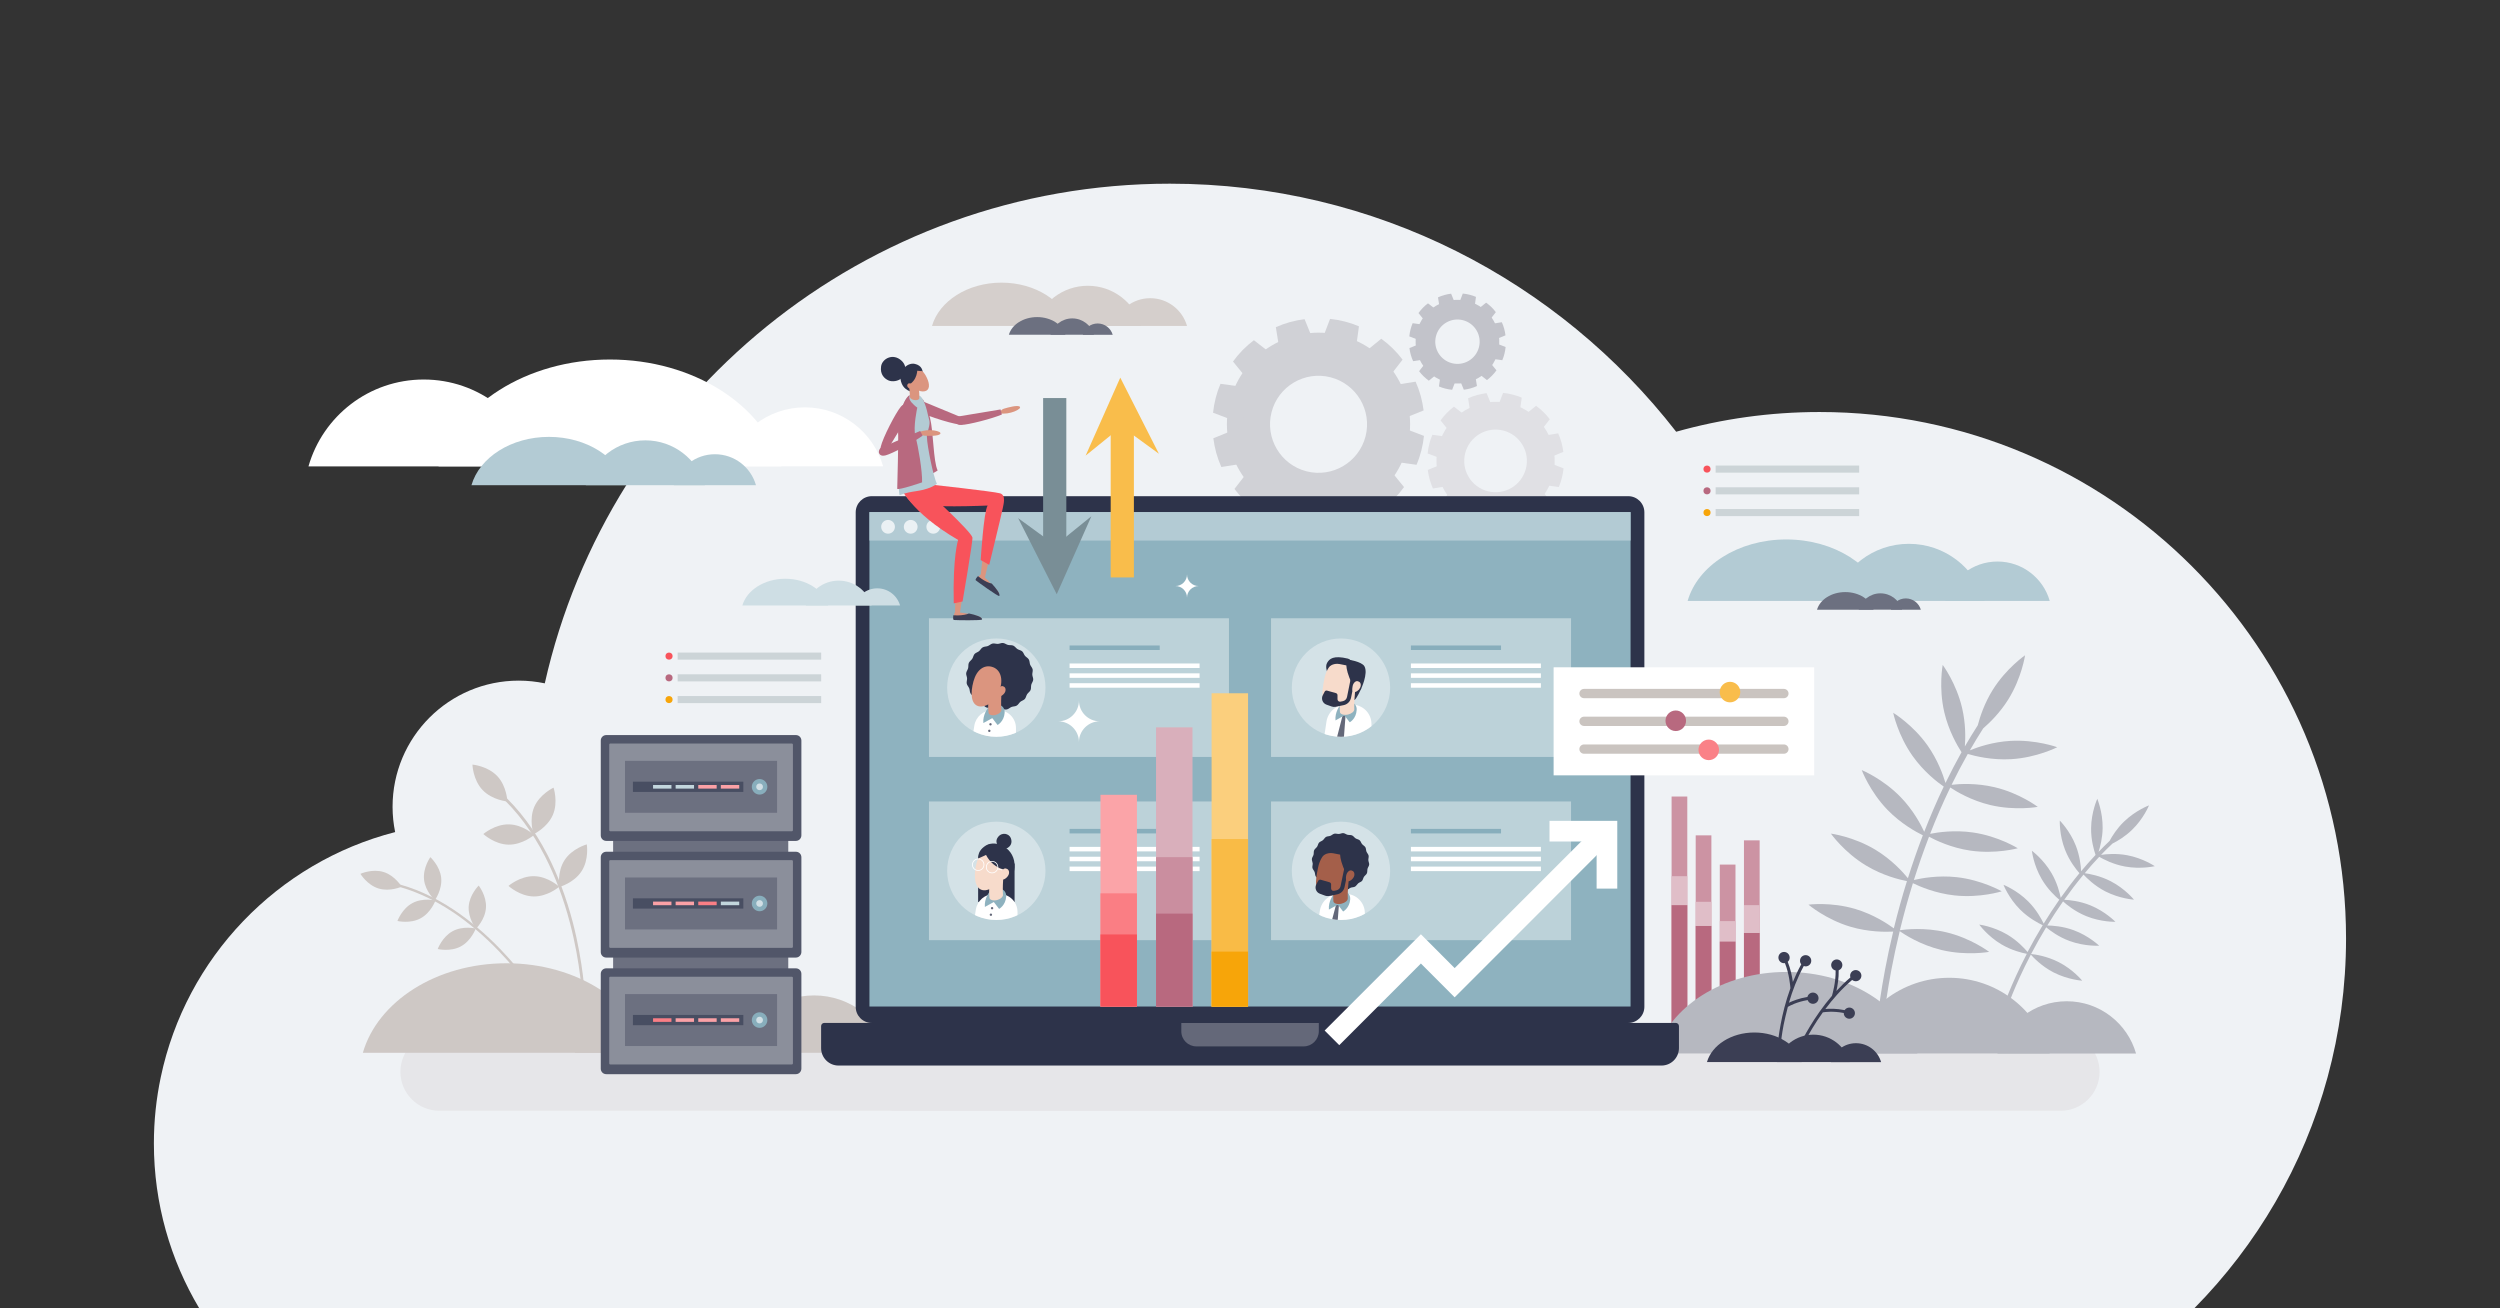 <?xml version="1.0" encoding="UTF-8"?>
<!-- Generator: Adobe Illustrator 26.3.1, SVG Export Plug-In . SVG Version: 6.00 Build 0)  -->
<svg xmlns="http://www.w3.org/2000/svg" xmlns:xlink="http://www.w3.org/1999/xlink" version="1.1" id="Layer_1" x="0px" y="0px" width="3600px" height="1884px" viewBox="0 0 3600 1884" style="enable-background:new 0 0 3600 1884;" xml:space="preserve">
<rect x="0" y="0" width="3600" height="1884" fill="#333333" stroke="none"/>
<style type="text/css">
	.st0{fill:#EFF2F5;}
	.st1{fill:#CC93A3;}
	.st2{fill:#E0BEC8;}
	.st3{fill:#B8697F;}
	.st4{fill:#D0D1D6;}
	.st5{fill:#C2C3CA;}
	.st6{fill:#E0E0E4;}
	.st7{fill:#CEC8C5;}
	.st8{fill:#E6E6E9;}
	.st9{fill:#FFFFFF;}
	.st10{fill:#B3CBD4;}
	.st11{fill:#D5CFCC;}
	.st12{fill:#B6B8C0;}
	.st13{fill:#6C7080;}
	.st14{fill:#3B3E54;}
	.st15{fill:#2D334A;}
	.st16{fill:#646879;}
	.st17{fill:#8EB2BF;}
	.st18{fill:#EBF1F4;}
	.st19{fill:#515669;}
	.st20{fill:#8B8F9B;}
	.st21{fill:#484E62;}
	.st22{fill:#88AEBC;}
	.st23{fill:#D1DFE5;}
	.st24{fill:#FBA1A6;}
	.st25{fill:#C2D6DD;}
	.st26{fill:#FA7E85;}
	.st27{fill:#F9BD4B;}
	.st28{fill:#798E96;}
	.st29{fill:#CEDEE4;}
	.st30{fill:#BCD2D9;}
	.st31{fill:#CAC4C0;}
	.st32{fill:#FA8187;}
	.st33{fill:#D4E2E7;}
	.st34{clip-path:url(#SVGID_00000132810064489531206630000001613089834297825720_);}
	.st35{fill:#ADB1CC;}
	.st36{fill:#DB957F;}
	.st37{clip-path:url(#SVGID_00000003802069113892365270000001888922348396534680_);}
	.st38{fill:#F7DBCB;}
	.st39{clip-path:url(#SVGID_00000107547962616502776240000013777365803441141654_);}
	.st40{fill:#A45F4A;}
	.st41{clip-path:url(#SVGID_00000086655299896100477110000017724717352622185346_);}
	.st42{fill:none;stroke:#FFFFFF;stroke-width:1.117;stroke-miterlimit:10;}
	.st43{fill:none;stroke:#FFFFFF;stroke-width:1.117;stroke-miterlimit:10;}
	.st44{fill:#FBCF7D;}
	.st45{fill:#F9BB46;}
	.st46{fill:#F7A509;}
	.st47{fill:#D9AFBB;}
	.st48{fill:#CA8E9F;}
	.st49{fill:#FBA4A8;}
	.st50{fill:#FA7E84;}
	.st51{fill:#F8535B;}
	.st52{fill:none;stroke:#FFFFFF;stroke-width:29.755;stroke-miterlimit:10;}
	.st53{fill:#CCD4D7;}
</style>
<g>
	<path class="st0" d="M2620.2,593.3c-71.6,0-140.8,9.9-206.5,28.4c-168.8-217.3-432.6-357.2-729.1-357.2   c-439.8,0-807.6,307.7-900.1,719.5c-12.1-2.5-24.6-3.9-37.5-3.9c-100.4,0-181.7,81.4-181.7,181.7c0,12.5,1.3,24.6,3.7,36.4   c-169.5,43.6-301.4,180.7-337.5,353c-6.5,30.8-9.9,62.7-9.9,95.4c0,86.7,23.9,167.9,65.3,237.3h2872.9   c90.1-91.3,157.2-205.3,191.9-332.7c17.3-63.7,26.6-130.6,26.6-199.8C3378.4,932.8,3038.9,593.3,2620.2,593.3z"></path>
	<g>
		<rect x="2407.1" y="1147" class="st1" width="22.6" height="337.2"></rect>
		<rect x="2441.8" y="1202.9" class="st1" width="22.6" height="281.2"></rect>
		<rect x="2476.5" y="1245" class="st1" width="22.6" height="239.2"></rect>
		<rect x="2511.3" y="1210.1" class="st1" width="22.6" height="274"></rect>
		<rect x="2407.1" y="1261.7" class="st2" width="22.6" height="222.4"></rect>
		<rect x="2441.8" y="1298.6" class="st2" width="22.6" height="185.5"></rect>
		<rect x="2476.5" y="1326.4" class="st2" width="22.6" height="157.8"></rect>
		<rect x="2511.3" y="1303.4" class="st2" width="22.6" height="180.8"></rect>
		<rect x="2407.1" y="1303.4" class="st3" width="22.6" height="180.8"></rect>
		<rect x="2441.8" y="1333.4" class="st3" width="22.6" height="150.8"></rect>
		<rect x="2476.5" y="1355.9" class="st3" width="22.6" height="128.2"></rect>
		<rect x="2511.3" y="1343.5" class="st3" width="22.6" height="140.6"></rect>
	</g>
	<g>
		<path class="st4" d="M1931.4,483.2c-70.6-18.1-142.4,24.5-160.5,95s24.5,142.4,95,160.5c70.6,18.1,142.4-24.5,160.5-95    S2001.9,501.3,1931.4,483.2z M1916,543.3c37.4,9.6,59.9,47.7,50.4,85c-9.6,37.4-47.7,59.9-85,50.4c-37.4-9.6-59.9-47.7-50.4-85    C1840.5,556.3,1878.6,533.7,1916,543.3z"></path>
		<g>
			<path class="st4" d="M2008.8,611.8l-13.2,51.4l44.2,6.1c2.8-6.5,5.1-13.3,6.9-20.4c1.8-7.1,3.1-14.2,3.8-21.2L2008.8,611.8z"></path>
		</g>
		<g>
			<path class="st4" d="M1993.6,666.8l-37.1,38l35.2,27.3c5.7-4.3,11.1-9,16.2-14.2s9.7-10.7,13.9-16.5L1993.6,666.8z"></path>
		</g>
		<g>
			<path class="st4" d="M1953,706.8l-51.1,14.3l16.8,41.3c7-0.9,14.1-2.3,21.1-4.2c7-2,13.8-4.4,20.3-7.3L1953,706.8z"></path>
		</g>
		<g>
			<path class="st4" d="M1897.8,721.1l-51.4-13.2l-6.1,44.2c6.5,2.8,13.3,5.1,20.4,6.9c7.1,1.8,14.2,3.1,21.2,3.8L1897.8,721.1z"></path>
		</g>
		<g>
			<path class="st4" d="M1842.9,706l-38-37.1l-27.3,35.2c4.3,5.7,9,11.1,14.2,16.2c5.2,5.1,10.7,9.7,16.5,13.9L1842.9,706z"></path>
		</g>
		<g>
			<path class="st4" d="M1802.8,665.4l-14.3-51.1l-41.3,16.8c0.9,7,2.3,14.1,4.2,21.1c2,7,4.4,13.8,7.3,20.3L1802.8,665.4z"></path>
		</g>
		<g>
			<path class="st4" d="M1788.5,610.2l13.2-51.4l-44.2-6.1c-2.8,6.5-5.1,13.3-6.9,20.4c-1.8,7.1-3.1,14.2-3.8,21.2L1788.5,610.2z"></path>
		</g>
		<g>
			<path class="st4" d="M1803.7,555.2l37.1-38l-35.2-27.3c-5.7,4.3-11.1,9-16.2,14.2s-9.7,10.7-13.9,16.5L1803.7,555.2z"></path>
		</g>
		<g>
			<path class="st4" d="M1844.3,515.2l51.1-14.3l-16.8-41.3c-7,0.9-14.1,2.3-21.1,4.2c-7,2-13.8,4.4-20.3,7.3L1844.3,515.2z"></path>
		</g>
		<g>
			<path class="st4" d="M1899.4,500.9l51.4,13.2l6.1-44.2c-6.5-2.8-13.3-5.1-20.4-6.9s-14.2-3.1-21.2-3.8L1899.4,500.9z"></path>
		</g>
		<g>
			<path class="st4" d="M1954.4,516l38,37.1l27.3-35.2c-4.3-5.7-9-11.1-14.2-16.2s-10.7-9.7-16.5-13.9L1954.4,516z"></path>
		</g>
		<g>
			<path class="st4" d="M1994.4,556.6l14.3,51.1L2050,591c-0.9-7-2.3-14.1-4.2-21.1c-2-7-4.4-13.8-7.3-20.3L1994.4,556.6z"></path>
		</g>
	</g>
	<g>
		<path class="st5" d="M2113.7,433.7c-32.2-8.3-65.1,11.2-73.3,43.4c-8.3,32.2,11.2,65.1,43.4,73.3c32.2,8.3,65.1-11.2,73.3-43.4    S2145.9,441.9,2113.7,433.7z M2106.7,461.1c17.1,4.4,27.4,21.8,23,38.9c-4.4,17.1-21.8,27.4-38.9,23c-17.1-4.4-27.4-21.8-23-38.9    S2089.6,456.7,2106.7,461.1z"></path>
		<g>
			<path class="st5" d="M2149.1,492.4l-6,23.5l20.2,2.8c1.3-3,2.3-6.1,3.1-9.3s1.4-6.5,1.7-9.7L2149.1,492.4z"></path>
		</g>
		<g>
			<path class="st5" d="M2142.1,517.5l-17,17.3l16.1,12.5c2.6-1.9,5.1-4.1,7.4-6.5c2.3-2.4,4.4-4.9,6.3-7.5L2142.1,517.5z"></path>
		</g>
		<g>
			<path class="st5" d="M2123.6,535.8l-23.4,6.5l7.7,18.9c3.2-0.4,6.4-1,9.6-1.9c3.2-0.9,6.3-2,9.3-3.4L2123.6,535.8z"></path>
		</g>
		<g>
			<path class="st5" d="M2098.4,542.3l-23.5-6l-2.8,20.2c3,1.3,6.1,2.3,9.3,3.1s6.5,1.4,9.7,1.7L2098.4,542.3z"></path>
		</g>
		<g>
			<path class="st5" d="M2073.3,535.4l-17.3-17l-12.5,16.1c1.9,2.6,4.1,5.1,6.5,7.4c2.4,2.3,4.9,4.4,7.5,6.3L2073.3,535.4z"></path>
		</g>
		<g>
			<path class="st5" d="M2055,516.9l-6.5-23.4l-18.9,7.7c0.4,3.2,1,6.4,1.9,9.6s2,6.3,3.4,9.3L2055,516.9z"></path>
		</g>
		<g>
			<path class="st5" d="M2048.4,491.7l6-23.5l-20.2-2.8c-1.3,3-2.3,6.1-3.1,9.3c-0.8,3.2-1.4,6.5-1.7,9.7L2048.4,491.7z"></path>
		</g>
		<g>
			<path class="st5" d="M2055.4,466.6l17-17.3l-16.1-12.5c-2.6,1.9-5.1,4.1-7.4,6.5c-2.3,2.4-4.4,4.9-6.3,7.5L2055.4,466.6z"></path>
		</g>
		<g>
			<path class="st5" d="M2073.9,448.3l23.4-6.5l-7.7-18.9c-3.2,0.4-6.4,1-9.6,1.9s-6.3,2-9.3,3.4L2073.9,448.3z"></path>
		</g>
		<g>
			<path class="st5" d="M2099.1,441.7l23.5,6l2.8-20.2c-3-1.3-6.1-2.3-9.3-3.1c-3.2-0.8-6.5-1.4-9.7-1.7L2099.1,441.7z"></path>
		</g>
		<g>
			<path class="st5" d="M2124.2,448.6l17.3,17l12.5-16.1c-1.9-2.6-4.1-5.1-6.5-7.4s-4.9-4.4-7.5-6.3L2124.2,448.6z"></path>
		</g>
		<g>
			<path class="st5" d="M2142.5,467.2l6.5,23.4l18.9-7.7c-0.4-3.2-1-6.4-1.9-9.6s-2-6.3-3.4-9.3L2142.5,467.2z"></path>
		</g>
	</g>
	<g>
		<path class="st6" d="M2174.8,581.3c-45.5-11.7-91.9,15.8-103.6,61.3c-11.7,45.5,15.8,91.9,61.3,103.6    c45.5,11.7,91.9-15.8,103.6-61.3C2247.7,639.3,2220.3,592.9,2174.8,581.3z M2164.8,620c24.1,6.2,38.7,30.7,32.5,54.9    c-6.2,24.1-30.7,38.7-54.9,32.5c-24.1-6.2-38.7-30.7-32.5-54.9C2116.1,628.4,2140.7,613.8,2164.8,620z"></path>
		<g>
			<path class="st6" d="M2224.7,664.2l-8.5,33.2l28.5,3.9c1.8-4.2,3.3-8.6,4.4-13.2s2-9.1,2.4-13.7L2224.7,664.2z"></path>
		</g>
		<g>
			<path class="st6" d="M2214.9,699.7l-24,24.5l22.7,17.6c3.7-2.8,7.1-5.8,10.4-9.2c3.3-3.4,6.3-6.9,8.9-10.6L2214.9,699.7z"></path>
		</g>
		<g>
			<path class="st6" d="M2188.7,725.5l-33,9.2l10.9,26.6c4.5-0.6,9.1-1.5,13.6-2.7c4.5-1.3,8.9-2.9,13.1-4.7L2188.7,725.5z"></path>
		</g>
		<g>
			<path class="st6" d="M2153.1,734.8l-33.2-8.5l-3.9,28.5c4.2,1.8,8.6,3.3,13.2,4.4c4.6,1.2,9.1,2,13.7,2.4L2153.1,734.8z"></path>
		</g>
		<g>
			<path class="st6" d="M2117.7,725l-24.5-24l-17.6,22.7c2.8,3.7,5.8,7.1,9.2,10.4c3.4,3.3,6.9,6.3,10.6,8.9L2117.7,725z"></path>
		</g>
		<g>
			<path class="st6" d="M2091.8,698.8l-9.2-33l-26.6,10.9c0.6,4.5,1.5,9.1,2.7,13.6s2.9,8.9,4.7,13.1L2091.8,698.8z"></path>
		</g>
		<g>
			<path class="st6" d="M2082.6,663.2l8.5-33.2l-28.5-3.9c-1.8,4.2-3.3,8.6-4.4,13.2c-1.2,4.6-2,9.1-2.4,13.7L2082.6,663.2z"></path>
		</g>
		<g>
			<path class="st6" d="M2092.4,627.7l24-24.5l-22.7-17.6c-3.7,2.8-7.1,5.8-10.4,9.2c-3.3,3.4-6.3,6.9-8.9,10.6L2092.4,627.7z"></path>
		</g>
		<g>
			<path class="st6" d="M2118.6,601.9l33-9.2l-10.9-26.6c-4.5,0.6-9.1,1.5-13.6,2.7s-8.9,2.9-13.1,4.7L2118.6,601.9z"></path>
		</g>
		<g>
			<path class="st6" d="M2154.2,592.6l33.2,8.5l3.9-28.5c-4.2-1.8-8.6-3.3-13.2-4.4c-4.6-1.2-9.1-2-13.7-2.4L2154.2,592.6z"></path>
		</g>
		<g>
			<path class="st6" d="M2189.6,602.4l24.5,24l17.6-22.7c-2.8-3.7-5.8-7.1-9.2-10.4c-3.4-3.3-6.9-6.3-10.6-8.9L2189.6,602.4z"></path>
		</g>
		<g>
			<path class="st6" d="M2215.4,628.6l9.2,33l26.6-10.9c-0.6-4.5-1.5-9.1-2.7-13.6s-2.9-8.9-4.7-13.1L2215.4,628.6z"></path>
		</g>
	</g>
	<g>
		<path class="st7" d="M796.1,1173.5c-8,18.5-27.8,27.8-27.8,27.8s-6.9-20.8,1-39.3c8-18.5,27.8-27.8,27.8-27.8    S804.1,1154.9,796.1,1173.5z"></path>
		<path class="st7" d="M837.5,1254.5c-10.9,17-32.1,22.8-32.1,22.8s-3.4-21.7,7.5-38.6c10.9-17,32.1-22.8,32.1-22.8    S848.5,1237.6,837.5,1254.5z"></path>
		<path class="st7" d="M716,1117.5c13.9,14.6,14.6,36.6,14.6,36.6s-21.8-1.8-35.7-16.5c-13.9-14.6-14.6-36.6-14.6-36.6    S702.1,1102.9,716,1117.5z"></path>
		<path class="st7" d="M732.8,1187.1c20.2,0.3,36.3,15.2,36.3,15.2s-16.6,14.3-36.8,14S696,1201,696,1201S712.6,1186.7,732.8,1187.1    z"></path>
		<path class="st7" d="M769,1261.7c20.2,0.3,36.3,15.2,36.3,15.2s-16.6,14.3-36.8,14s-36.3-15.2-36.3-15.2S748.8,1261.4,769,1261.7z    "></path>
		<g>
			<path class="st7" d="M842.4,1436.7l-4.1,0.2c0-0.5-1.9-48.3-17.6-108c-9.2-35-21.3-67.2-35.9-95.7     c-18.2-35.5-40.5-65.3-66.1-88.6l2.8-3c26,23.6,48.6,53.8,67.1,89.8c14.7,28.8,26.9,61.3,36.2,96.6     C840.4,1388,842.3,1436.2,842.4,1436.7z"></path>
		</g>
	</g>
	<g>
		<path class="st7" d="M635.3,1264c1.8,17.1-9.1,32.3-9.1,32.3s-13.8-12.6-15.6-29.7s9.1-32.3,9.1-32.3S633.5,1246.9,635.3,1264z"></path>
		<path class="st7" d="M699.8,1307.1c-1.1,17.2-14.4,30.3-14.4,30.3s-11.5-14.7-10.5-31.9c1.1-17.2,14.4-30.3,14.4-30.3    S700.9,1289.9,699.8,1307.1z"></path>
		<path class="st7" d="M552.4,1255.7c16.4,5.1,26,21.1,26,21.1s-17,7.7-33.4,2.6s-26-21.1-26-21.1S536,1250.6,552.4,1255.7z"></path>
		<path class="st7" d="M593.8,1300.5c15.1-8.2,33.3-3.8,33.3-3.8s-6.4,17.6-21.5,25.7c-15.1,8.2-33.3,3.8-33.3,3.8    S578.7,1308.6,593.8,1300.5z"></path>
		<path class="st7" d="M651.8,1340.9c15.1-8.2,33.3-3.8,33.3-3.8s-6.4,17.6-21.5,25.7c-15.1,8.2-33.3,3.8-33.3,3.8    S636.7,1349.1,651.8,1340.9z"></path>
		<g>
			<path class="st7" d="M779.2,1440.6l-3,1.8c-0.2-0.3-21.5-35.1-58.1-73c-21.4-22.2-43.8-41.2-66.5-56.3     c-28.3-18.8-57.3-31.8-86-38.4l0.8-3.4c29.2,6.7,58.5,19.8,87.2,38.9c22.9,15.3,45.5,34.4,67.1,56.8     C757.5,1405.1,779,1440.2,779.2,1440.6z"></path>
		</g>
	</g>
	<g>
		<g>
			<path class="st8" d="M2308.9,1599.5H632.7c-31,0-56.1-25.1-56.1-56.1s25.1-56.1,56.1-56.1h1676.2c31,0,56.1,25.1,56.1,56.1     S2339.8,1599.5,2308.9,1599.5z"></path>
		</g>
		<g>
			<path class="st8" d="M2967.3,1599.5H1291.1c-31,0-56.1-25.1-56.1-56.1s25.1-56.1,56.1-56.1h1676.2c31,0,56.1,25.1,56.1,56.1     S2998.3,1599.5,2967.3,1599.5z"></path>
		</g>
	</g>
	<g>
		<path class="st9" d="M1159.1,586.6c53.5,0,98.6,35.9,112.6,84.9h-225.3C1060.5,622.5,1105.6,586.6,1159.1,586.6z"></path>
		<path class="st9" d="M610.2,546.5c78.8,0,145.3,52.9,165.9,125.1H444.2C464.8,599.3,531.3,546.5,610.2,546.5z"></path>
		<path class="st9" d="M1125.1,671.5c-25.4-88-126.3-153.8-246.8-153.8S657,583.5,631.5,671.5H1125.1z"></path>
	</g>
	<g>
		<path class="st10" d="M929.3,634.1c40.7,0,75,27.3,85.7,64.6H843.6C854.3,661.4,888.6,634.1,929.3,634.1z"></path>
		<path class="st10" d="M1029.5,654.1c28.1,0,51.8,18.8,59.1,44.6H970.4C977.8,672.9,1001.5,654.1,1029.5,654.1z"></path>
		<path class="st10" d="M902.1,698.7c-11.5-39.8-57.1-69.6-111.6-69.6s-100.1,29.7-111.6,69.6H902.1z"></path>
	</g>
	<g>
		<path class="st10" d="M2748.8,783.1c51.8,0,95.5,34.7,109,82.2h-218.1C2653.3,817.9,2697,783.1,2748.8,783.1z"></path>
		<path class="st10" d="M2876.4,808.6c35.7,0,65.9,24,75.2,56.7h-150.5C2810.5,832.6,2840.6,808.6,2876.4,808.6z"></path>
		<path class="st10" d="M2714.2,865.3c-14.6-50.7-72.7-88.5-142-88.5c-69.4,0-127.4,37.8-142,88.5H2714.2z"></path>
	</g>
	<g>
		<path class="st11" d="M1566.5,411.5c36.5,0,67.2,24.5,76.8,57.9h-153.6C1499.3,435.9,1530,411.5,1566.5,411.5z"></path>
		<path class="st11" d="M1656.3,429.4c25.2,0,46.4,16.9,53,39.9h-106C1609.9,446.3,1631.2,429.4,1656.3,429.4z"></path>
		<path class="st11" d="M1542.1,469.3c-10.3-35.7-51.2-62.3-100-62.3s-89.7,26.7-100,62.3H1542.1z"></path>
	</g>
	<g>
		<path class="st12" d="M2806.9,1408c68.7,0,126.7,46.1,144.6,109h-289.3C2680.2,1454.1,2738.2,1408,2806.9,1408z"></path>
		<path class="st12" d="M2976.1,1441.8c47.4,0,87.4,31.8,99.8,75.3h-199.6C2888.7,1473.6,2928.7,1441.8,2976.1,1441.8z"></path>
		<path class="st12" d="M2761,1517c-19.4-67.2-96.4-117.4-188.4-117.4s-169,50.2-188.4,117.4H2761z"></path>
	</g>
	<g>
		<path class="st13" d="M1544.1,458.5c14.8,0,27.4,10,31.2,23.5h-62.5C1516.7,468.4,1529.3,458.5,1544.1,458.5z"></path>
		<path class="st13" d="M1580.7,465.8c10.2,0,18.9,6.9,21.6,16.3h-43.1C1561.8,472.6,1570.4,465.8,1580.7,465.8z"></path>
		<path class="st13" d="M1534.2,482c-4.2-14.5-20.8-25.4-40.7-25.4s-36.5,10.8-40.7,25.4H1534.2z"></path>
	</g>
	<g>
		<path class="st13" d="M2707.8,854.4c14.8,0,27.4,10,31.2,23.5h-62.5C2680.5,864.4,2693,854.4,2707.8,854.4z"></path>
		<path class="st13" d="M2744.4,861.7c10.2,0,18.9,6.9,21.6,16.3h-43.1C2725.5,868.6,2734.1,861.7,2744.4,861.7z"></path>
		<path class="st13" d="M2697.9,878c-4.2-14.5-20.8-25.4-40.7-25.4s-36.5,10.8-40.7,25.4H2697.9z"></path>
	</g>
	<g>
		<path class="st7" d="M986.5,1396.3c75.4,0,139,50.6,158.8,119.7H827.7C847.4,1446.9,911,1396.3,986.5,1396.3z"></path>
		<path class="st7" d="M1172.3,1433.4c52.1,0,96,34.9,109.6,82.6h-219.1C1076.3,1468.3,1120.2,1433.4,1172.3,1433.4z"></path>
		<path class="st7" d="M936.1,1516c-21.3-73.8-105.8-128.9-206.8-128.9s-185.5,55.1-206.8,128.9H936.1z"></path>
	</g>
	<path class="st12" d="M2890.3,1345.7c14.6,8.6,24.9,19.8,29.4,25.2c0.2-0.4,0.5-0.9,0.7-1.3c5.9-11.3,13-23.9,21.1-37.3   c-6-2.8-20.1-10.1-32.6-22.6c-16.4-16.4-23.9-35.6-23.9-35.6s19.2,7.5,35.6,23.9c12.1,12.1,19.3,25.7,22.3,32   c6.8-11.1,14.2-22.6,22.5-34.4c-5.2-4.4-16.8-14.9-25.5-30c-11.7-20.1-14-40.5-14-40.5s16.6,12.1,28.3,32.2   c8.2,14,11.7,28.2,13.2,35.5c8.3-11.7,17.3-23.6,27-35.4c-4.5-5.1-14.3-17.3-20.7-33.6c-8.5-21.6-7.6-42.2-7.6-42.2   s14.6,14.5,23.1,36.2c5.8,14.9,7.3,29.3,7.6,36.8c6.6-7.9,13.5-15.8,20.8-23.5c-2.2-6.5-6.7-21.4-6.4-38.8c0.3-23.2,8.9-42,8.9-42   s8,19,7.7,42.2c-0.2,14.1-3.4,26.6-5.9,34.2c5.2-5.4,10.5-10.6,15.9-15.8c3.8-7,10.6-18,20.8-27.8c16.7-16.2,36-23.4,36-23.4   s-7.7,19.1-24.4,35.2c-10,9.8-21,16.2-28.2,19.8c-5.7,5.3-11.2,10.8-16.5,16.3c7.5-1.1,21.8-2.4,37.5,0.5   c22.8,4.2,39.9,15.8,39.9,15.8s-20,4.7-42.9,0.5c-17.4-3.2-31.3-10.6-37.1-14c-7.3,7.7-14.3,15.6-20.9,23.6   c6.9,0.9,22.1,3.7,37.3,11.5c20.7,10.6,33.6,26.6,33.6,26.6s-20.5-1.3-41.2-11.9c-15.7-8.1-26.9-19.3-31.4-24.2   c-10,12.1-19.3,24.3-27.8,36.3c7.1,0.3,22.3,1.7,37.9,8.1c21.5,8.8,35.8,23.6,35.8,23.6s-20.6,0.6-42.1-8.2   c-16.2-6.6-28.3-16.6-33.3-21.2c-8.3,11.9-15.9,23.5-22.7,34.7c7.2,0.1,22.3,1,38,6.8c21.8,8,36.7,22.3,36.7,22.3   s-20.5,1.3-42.4-6.7c-16.2-5.9-28.6-15.3-33.9-19.8c-8,13.2-14.9,25.6-20.8,36.8c-0.3,0.6-0.6,1.1-0.9,1.7   c4.6,0.4,22.3,2.7,40,11.8c20.7,10.6,33.6,26.6,33.6,26.6s-20.5-1.3-41.2-11.9c-17.7-9.1-29.8-22.2-32.8-25.7   c-23.9,45.9-35.3,80-35.4,80.3l-5.4-1.8c0.1-0.3,11.4-34.1,35-79.6c-6.9-1.3-21.8-4.9-36.5-13.6c-20-11.8-32-28.5-32-28.5   S2870.2,1333.9,2890.3,1345.7z"></path>
	<g>
		<path class="st14" d="M2611.2,1489.9c24.9,0,45.9,16.7,52.4,39.5h-104.8C2565.3,1506.6,2586.3,1489.9,2611.2,1489.9z"></path>
		<path class="st14" d="M2672.6,1502.2c17.2,0,31.7,11.5,36.2,27.3h-72.3C2640.9,1513.7,2655.4,1502.2,2672.6,1502.2z"></path>
		<path class="st14" d="M2594.6,1529.4c-7-24.4-34.9-42.6-68.3-42.6s-61.2,18.2-68.3,42.6H2594.6z"></path>
	</g>
	<g>
		<path class="st14" d="M2675.3,1397.5c-4.1-1.7-8.8,0.3-10.5,4.4c-0.8,1.8-0.8,3.8-0.2,5.6c-7.2,6.1-14,12.8-20.2,19.5    c1.7-7.4,3.6-18.6,3.3-29.8c2.1-0.8,3.8-2.3,4.7-4.5c1.7-4.1-0.3-8.8-4.4-10.5c-4.1-1.7-8.8,0.3-10.5,4.4s0.3,8.8,4.4,10.5    c0.5,0.2,1,0.3,1.4,0.4c0.4,16.7-4.5,33.9-5.3,36.5c-13.3,15.5-24,31.3-31.6,43.9c-13.7,22.6-21,40.2-21.1,40.4l4,1.7    c0.1-0.2,7.3-17.4,20.8-39.8c4.1-6.7,9-14.4,14.8-22.4c3.1-0.5,14.7-2.1,30.1,0.9c-0.1,3.3,1.8,6.4,5,7.7    c4.1,1.7,8.8-0.3,10.5-4.4s-0.3-8.8-4.4-10.5c-3.6-1.5-7.7-0.1-9.8,3.1c-12.2-2.5-22.1-2.2-27.8-1.6c10.5-14.1,23.5-29,38.6-41.9    c0.6,0.5,1.4,1,2.2,1.3c4.1,1.7,8.8-0.3,10.5-4.4C2681.5,1403.9,2679.5,1399.2,2675.3,1397.5z"></path>
		<path class="st14" d="M2574.5,1449.9c2.7-1.6,13-7.2,28.5-9.8c1.1,3.1,4,5.4,7.4,5.4c4.5,0.1,8.2-3.4,8.3-7.9s-3.4-8.2-7.9-8.3    c-3.9-0.1-7.3,2.6-8.1,6.3c-12.2,2-21.4,5.8-26.6,8.3c4.9-16.9,11.8-35.4,21.3-52.8c0.8,0.3,1.6,0.4,2.5,0.5    c4.5,0.1,8.2-3.4,8.3-7.9s-3.4-8.2-7.9-8.3c-4.5-0.1-8.2,3.4-8.3,7.9c-0.1,2,0.6,3.8,1.8,5.3c-4.6,8.3-8.6,16.9-12.1,25.4    c-1-7.5-3.2-18.7-7.4-29c1.7-1.4,2.8-3.5,2.8-5.9c0.1-4.5-3.4-8.2-7.9-8.3c-4.5-0.1-8.2,3.4-8.3,7.9s3.4,8.2,7.9,8.3    c0.5,0,1,0,1.5-0.1c6.2,15.5,7.7,33.3,7.9,36.1c-7,19.2-11.4,37.7-14.1,52.2c-4.9,26-5.5,45.1-5.5,45.2l4.3,0.1    c0-0.2,0.6-18.9,5.5-44.6C2570,1468.3,2572,1459.4,2574.5,1449.9z"></path>
	</g>
	<g>
		<g>
			<path class="st15" d="M2392.5,1534.4h-1185c-13.9,0-25.1-11.3-25.1-25.1v-31.7c0-2.5,2-4.6,4.6-4.6h1226.1c2.5,0,4.6,2,4.6,4.6     v31.7C2417.6,1523.2,2406.4,1534.4,2392.5,1534.4z"></path>
			<path class="st16" d="M1877.3,1506.8h-154.5c-12,0-21.7-9.7-21.7-21.7v-12h198v12C1899,1497,1889.3,1506.8,1877.3,1506.8z"></path>
		</g>
		<path class="st15" d="M2344.5,1473.1h-1089c-12.9,0-23.3-10.4-23.3-23.3v-712c0-12.9,10.4-23.3,23.3-23.3h1089.1    c12.9,0,23.3,10.4,23.3,23.3v712C2367.9,1462.6,2357.4,1473.1,2344.5,1473.1z"></path>
		<rect x="1252" y="737.4" class="st17" width="1096" height="712"></rect>
		<rect x="1252" y="737.4" class="st10" width="1096" height="41"></rect>
		<g>
			<circle class="st18" cx="1278.8" cy="758.6" r="9.9"></circle>
			<circle class="st18" cx="1311.4" cy="758.6" r="9.9"></circle>
			<circle class="st18" cx="1343.9" cy="758.6" r="9.9"></circle>
		</g>
	</g>
	<g>
		<rect x="882.9" y="1189.9" class="st13" width="252.2" height="57.5"></rect>
		<rect x="882.9" y="1358.1" class="st13" width="252.2" height="57.5"></rect>
		<g>
			<path class="st19" d="M1146.1,1210.9H873c-4.4,0-7.9-3.5-7.9-7.9v-136.6c0-4.4,3.5-7.9,7.9-7.9h273.1c4.4,0,7.9,3.5,7.9,7.9V1203     C1153.9,1207.4,1150.4,1210.9,1146.1,1210.9z"></path>
			<path class="st20" d="M877.3,1195.5v-123.3c0-0.8,0.7-1.5,1.5-1.5h261.5c0.8,0,1.5,0.7,1.5,1.5v123.3c0,0.8-0.7,1.5-1.5,1.5     H878.7C877.9,1196.9,877.3,1196.3,877.3,1195.5z"></path>
			<g>
				<rect x="900" y="1095.6" class="st13" width="219" height="74.8"></rect>
				<rect x="911.4" y="1125.6" class="st21" width="159" height="14.8"></rect>
				<circle class="st22" cx="1093.8" cy="1133" r="11.2"></circle>
				<circle class="st23" cx="1093.8" cy="1133" r="4.8"></circle>
				<rect x="1038" y="1130.4" class="st24" width="26.5" height="5.2"></rect>
				<rect x="1005.5" y="1130.4" class="st24" width="26.5" height="5.2"></rect>
				<rect x="972.9" y="1130.4" class="st25" width="26.5" height="5.2"></rect>
				<rect x="940.4" y="1130.4" class="st25" width="26.5" height="5.2"></rect>
			</g>
		</g>
		<g>
			<path class="st19" d="M1146.1,1378.9H873c-4.4,0-7.9-3.5-7.9-7.9v-136.6c0-4.4,3.5-7.9,7.9-7.9h273.1c4.4,0,7.9,3.5,7.9,7.9V1371     C1153.9,1375.3,1150.4,1378.9,1146.1,1378.9z"></path>
			<path class="st20" d="M877.3,1363.4v-123.3c0-0.8,0.7-1.5,1.5-1.5h261.5c0.8,0,1.5,0.7,1.5,1.5v123.3c0,0.8-0.7,1.5-1.5,1.5     H878.7C877.9,1364.9,877.3,1364.2,877.3,1363.4z"></path>
			<g>
				<rect x="900" y="1263.6" class="st13" width="219" height="74.8"></rect>
				<rect x="911.4" y="1293.6" class="st21" width="159" height="14.8"></rect>
				<circle class="st22" cx="1093.8" cy="1301" r="11.2"></circle>
				<circle class="st23" cx="1093.8" cy="1301" r="4.8"></circle>
				<rect x="1038" y="1298.3" class="st25" width="26.5" height="5.2"></rect>
				<rect x="1005.5" y="1298.3" class="st26" width="26.5" height="5.2"></rect>
				<rect x="972.9" y="1298.3" class="st24" width="26.5" height="5.2"></rect>
				<rect x="940.4" y="1298.3" class="st24" width="26.5" height="5.2"></rect>
			</g>
		</g>
		<g>
			<path class="st19" d="M1146.1,1546.8H873c-4.4,0-7.9-3.5-7.9-7.9v-136.6c0-4.4,3.5-7.9,7.9-7.9h273.1c4.4,0,7.9,3.5,7.9,7.9     v136.6C1153.9,1543.3,1150.4,1546.8,1146.1,1546.8z"></path>
			<path class="st20" d="M877.3,1531.3V1408c0-0.8,0.7-1.5,1.5-1.5h261.5c0.8,0,1.5,0.7,1.5,1.5v123.3c0,0.8-0.7,1.5-1.5,1.5H878.7     C877.9,1532.8,877.3,1532.1,877.3,1531.3z"></path>
			<g>
				<rect x="900" y="1431.5" class="st13" width="219" height="74.8"></rect>
				<rect x="911.4" y="1461.5" class="st21" width="159" height="14.8"></rect>
				<circle class="st22" cx="1093.8" cy="1468.9" r="11.2"></circle>
				<circle class="st23" cx="1093.8" cy="1468.9" r="4.8"></circle>
				<rect x="1038" y="1466.3" class="st24" width="26.5" height="5.2"></rect>
				<rect x="1005.5" y="1466.3" class="st24" width="26.5" height="5.2"></rect>
				<rect x="972.9" y="1466.3" class="st24" width="26.5" height="5.2"></rect>
				<rect x="940.4" y="1466.3" class="st26" width="26.5" height="5.2"></rect>
			</g>
		</g>
	</g>
	<path class="st12" d="M2671.9,1309c25.8,7.7,46.1,21.1,55.2,27.8c0.2-0.8,0.4-1.5,0.6-2.3c4.9-19.8,10.9-41.9,18.3-65.7   c-10.4-2-34.9-7.9-59-22.5c-31.7-19.1-50.5-45.9-50.5-45.9s32.5,4.2,64.2,23.3c23.3,14.1,39.7,32.3,46.7,40.9   c6.2-19.7,13.3-40.4,21.5-61.8c-9.7-4.7-31.6-16.7-50.9-36.6c-25.7-26.6-37.1-57.3-37.1-57.3s30.3,12.4,56.1,39   c18,18.6,29,39.2,33.9,49.9c8.3-21.3,17.6-43.1,28.1-65.1c-8.9-6.1-28.7-21.3-44.8-44c-21.4-30.2-28-62.3-28-62.3   s28.1,16.9,49.5,47.1c14.7,20.8,22.4,42.5,25.8,54c7.2-14.8,14.9-29.6,23.1-44.3c-5.9-9.1-18.5-30.6-24.8-57.5   c-8.4-36-2.3-68.2-2.3-68.2s19.6,26.2,28,62.3c5.1,21.9,4.9,42.4,3.9,55.1c5.9-10.2,12.1-20.4,18.6-30.5   c3.2-12.3,9.6-31.8,21.5-50.9c19.6-31.4,46.6-49.9,46.6-49.9s-4.7,32.4-24.3,63.8c-11.8,18.9-26.3,33.1-36,41.5   c-6.7,10.4-13.1,21-19.2,31.6c11.1-4.6,32.8-12.1,58.1-13.6c36.9-2.2,67.7,9.1,67.7,9.1s-29.2,15-66.1,17.2   c-28.1,1.7-52.5-4.5-62.7-7.5c-8.3,14.8-16.1,29.6-23.3,44.4c11-1.3,35.5-2.8,62,3.5c36,8.5,62.1,28.3,62.1,28.3   s-32.2,5.9-68.2-2.6c-27.4-6.5-49-19.4-57.8-25.3c-10.9,22.5-20.5,44.9-29,66.7c11-2.2,35.1-5.8,61.8-1.9   c36.6,5.3,64.4,22.7,64.4,22.7s-31.6,8.7-68.2,3.4c-27.6-4-50.1-14.9-59.6-20c-8.3,21.5-15.5,42.5-21.8,62.3   c11.1-2.6,34.8-7,61.3-4.1c36.8,4,65.2,20.4,65.2,20.4s-31.2,9.9-68,5.9c-27.4-3-50.1-12.8-59.9-17.6c-7.3,23.4-13.2,45.3-18,64.8   c-0.2,1-0.5,1.9-0.7,2.9c7.3-1.1,35.5-4.4,66.4,2.9c36,8.5,62.1,28.3,62.1,28.3s-32.2,5.9-68.2-2.6c-30.9-7.3-54.5-22.9-60.6-27.2   c-19.4,80.1-24,137.2-24,137.7l-9-0.7c0-0.6,4.6-57,23.6-136.4c-11.2,0.6-35.6,0.7-61.6-7c-35.5-10.6-60.4-31.8-60.4-31.8   S2636.4,1298.4,2671.9,1309z"></path>
	<g>
		<rect x="1599.4" y="605.1" class="st27" width="33.4" height="226.4"></rect>
		<polygon class="st27" points="1613.2,543.8 1563.3,656.1 1615,614.2 1668.8,653.4   "></polygon>
	</g>
	<g>
		<rect x="1502.1" y="573.2" class="st28" width="33.4" height="226.4"></rect>
		<polygon class="st28" points="1521.7,855.7 1571.6,743.4 1519.9,785.3 1466.1,746.1   "></polygon>
	</g>
	<g>
		<path class="st29" d="M1207.7,836.1c22.6,0,41.6,15.1,47.5,35.8h-94.9C1166.1,851.2,1185.2,836.1,1207.7,836.1z"></path>
		<path class="st29" d="M1263.3,847.2c15.6,0,28.7,10.4,32.8,24.7h-65.5C1234.6,857.6,1247.7,847.2,1263.3,847.2z"></path>
		<path class="st29" d="M1192.6,871.9c-6.4-22.1-31.6-38.5-61.8-38.5c-30.2,0-55.5,16.5-61.8,38.5H1192.6z"></path>
	</g>
	<g>
		<rect x="1337.7" y="890.3" class="st30" width="432" height="199.7"></rect>
		<rect x="1830.3" y="890.3" class="st30" width="432" height="199.7"></rect>
	</g>
	<g>
		<rect x="1337.7" y="1154.1" class="st30" width="432" height="199.7"></rect>
		<rect x="1830.3" y="1154.1" class="st30" width="432" height="199.7"></rect>
	</g>
	<g>
		<rect x="2237.2" y="960.9" class="st9" width="375.2" height="155.6"></rect>
		<g>
			<path class="st31" d="M2568.8,1005.4H2281c-3.7,0-6.7-3-6.7-6.7l0,0c0-3.7,3-6.7,6.7-6.7h287.8c3.7,0,6.7,3,6.7,6.7l0,0     C2575.5,1002.4,2572.5,1005.4,2568.8,1005.4z"></path>
			<path class="st31" d="M2568.8,1045.4H2281c-3.7,0-6.7-3-6.7-6.7l0,0c0-3.7,3-6.7,6.7-6.7h287.8c3.7,0,6.7,3,6.7,6.7l0,0     C2575.5,1042.4,2572.5,1045.4,2568.8,1045.4z"></path>
			<path class="st31" d="M2568.8,1085.4H2281c-3.7,0-6.7-3-6.7-6.7l0,0c0-3.7,3-6.7,6.7-6.7h287.8c3.7,0,6.7,3,6.7,6.7l0,0     C2575.5,1082.4,2572.5,1085.4,2568.8,1085.4z"></path>
		</g>
		<circle class="st27" cx="2491.2" cy="996.6" r="14.8"></circle>
		<circle class="st3" cx="2413.1" cy="1037.9" r="14.8"></circle>
		<circle class="st32" cx="2460.6" cy="1079.8" r="14.8"></circle>
	</g>
	<g>
		<g>
			<g>
				<circle id="SVGID_1_" class="st33" cx="1434.7" cy="990.2" r="70.8"></circle>
			</g>
			<g>
				<defs>
					<circle id="SVGID_00000000938046257652581190000001249897711709311392_" cx="1434.7" cy="990.2" r="70.8"></circle>
				</defs>
				<clipPath id="SVGID_00000072968220220294823130000001019399958491656844_">
					<use xlink:href="#SVGID_00000000938046257652581190000001249897711709311392_" style="overflow:visible;"></use>
				</clipPath>
				<g style="clip-path:url(#SVGID_00000072968220220294823130000001019399958491656844_);">
					<path class="st15" d="M1391.3,969.3c0.3-2.5,2.2-4.7,2.8-7.1c0.6-2.5,0-5.3,1-7.6s3.5-3.8,4.9-5.9c1.4-2.1,1.7-5,3.3-6.9       c1.7-1.9,4.5-2.5,6.5-4.1c1.9-1.6,3.1-4.3,5.3-5.5c2.2-1.3,5.1-1,7.4-1.9s4.3-3.1,6.8-3.6c2.4-0.5,5.1,0.6,7.6,0.5       s5-1.6,7.5-1.3s4.7,2.2,7.1,2.8c2.5,0.6,5.3,0,7.6,1c2.3,1,3.8,3.5,5.9,4.9s5,1.7,6.9,3.3c1.9,1.7,2.5,4.5,4.1,6.5       c1.6,1.9,4.3,3.1,5.5,5.3c1.3,2.2,1,5.1,1.9,7.4c0.9,2.3,3.1,4.3,3.6,6.8c0.5,2.4-0.6,5.1-0.5,7.6s1.6,5,1.3,7.5       c-0.3,2.5-2.2,4.7-2.8,7.1c-0.6,2.5,0,5.3-1,7.6s-3.5,3.8-4.9,5.9c-1.4,2.1-1.7,5-3.3,6.9c-1.7,1.9-4.5,2.5-6.5,4.1       c-1.9,1.6-3.1,4.3-5.3,5.5c-2.2,1.3-5.1,1-7.4,1.9s-4.3,3.1-6.8,3.6c-2.4,0.5-5.1-0.6-7.6-0.5s-5,1.6-7.5,1.3s-4.7-2.2-7.1-2.8       c-2.5-0.6-5.3,0-7.6-1c-2.3-1-3.8-3.5-5.9-4.9s-5-1.7-6.9-3.3c-1.9-1.7-2.5-4.5-4.1-6.5c-1.6-1.9-4.3-3.1-5.5-5.3       c-1.3-2.2-1-5.1-1.9-7.4c-0.9-2.3-3.1-4.3-3.6-6.8c-0.5-2.4,0.6-5.1,0.5-7.6C1392.5,974.4,1391,971.9,1391.3,969.3z"></path>
					<path class="st9" d="M1463,1048.4v19.1h-63.5l3.5-22.4c2-12.9,13.1-22.5,26.2-22.5h8C1451.4,1022.5,1463,1034.1,1463,1048.4z"></path>
					<path class="st17" d="M1422.3,1020c0,0-7.3,9.3-6.3,21.2l12.9-7.1l7.6,9.9c0,0,9.2-4.8,10.2-17.5       C1447.5,1013.7,1432.1,1010.3,1422.3,1020z"></path>
					<circle class="st16" cx="1426.3" cy="1043" r="1.7"></circle>
					<circle class="st16" cx="1424.6" cy="1052.4" r="1.7"></circle>
					<circle class="st35" cx="1422.9" cy="1061.8" r="1.7"></circle>
					<path class="st36" d="M1440.3,991.7c-4.8,17.4-20.8,28.1-31.4,25.2c-10.6-2.9-11.9-18.4-7.1-35.8c4.8-17.4,15.8-23.9,26.5-20.9       C1438.9,963.1,1445,974.4,1440.3,991.7z"></path>
					<path class="st36" d="M1442.3,991.6l-18.9-1.1c-0.1,2.6-1.1,27.2,0.2,36.4c0.8,2.8,5.6,3.9,10.6,2.5c4.5-1.3,7.7-4.2,7.8-6.9       l0,0C1441.2,1017.1,1441.8,1000.7,1442.3,991.6z"></path>
					<path class="st36" d="M1447.7,995.5c-1.1,4-6.6,8.1-9.5,7.3s-2.8-4.3-1.6-8.3c1.1-4,4.5-7.2,7.5-6.4       C1447,988.9,1448.8,991.4,1447.7,995.5z"></path>
				</g>
			</g>
		</g>
	</g>
	<g>
		<g>
			<g>
				<circle id="SVGID_3_" class="st33" cx="1931" cy="990.2" r="70.8"></circle>
			</g>
			<g>
				<defs>
					<circle id="SVGID_00000180328516652434441400000008830691370029630616_" cx="1931" cy="990.2" r="70.8"></circle>
				</defs>
				<clipPath id="SVGID_00000101082605295878874560000006429484923264713612_">
					<use xlink:href="#SVGID_00000180328516652434441400000008830691370029630616_" style="overflow:visible;"></use>
				</clipPath>
				<g style="clip-path:url(#SVGID_00000101082605295878874560000006429484923264713612_);">
					<path class="st9" d="M1974.9,1042.4l0.1,21.1l-68.6,0.4l3.7-24.7c2.1-14,14-24.3,28.1-24.4l8.6-0.1       C1962.3,1014.6,1974.8,1027,1974.9,1042.4z"></path>
					<polygon class="st16" points="1933.4,1030.1 1924.7,1063.8 1935.1,1063.7 1937.6,1030.1      "></polygon>
					<path class="st15" d="M1960.4,991.2c-0.5,0.8-7.5,16.7-10.2,16.8c-3.8,0.2-2-12.3-2-12.3L1960.4,991.2z"></path>
					<path class="st17" d="M1929.3,1016.2c0,0-7.3,9.3-6.2,21.2l12.8-7.2l7.7,9.9c0,0,9.2-4.8,10-17.6       C1954.5,1009.9,1939,1006.6,1929.3,1016.2z"></path>
					<path class="st15" d="M1911.3,968.1c0,0-3.5-8.3-0.1-13.9c3.2-5.4,8.8-10.9,29.8-5.8c3,0.7,5,3.5,4.9,6.6l-0.5,8.7       L1911.3,968.1z"></path>
					<path class="st38" d="M1950.6,985.9c-2.5,12.5-5.6,22.7-13.8,27.6c-2.9,1.7-6.5,3.2-10.6,3.5c-2.6,0.2-5.4,0-8.4-0.8       c-7.9-2.1-11.6-6.5-12.9-12.5c-1.5-7,0.2-16.2,2.3-26.7c4-19.7,15.8-27.7,27.8-25.3C1946.9,954.3,1954.6,966.3,1950.6,985.9z"></path>
					<path class="st38" d="M1952,987.2l-21-2.1c-0.3,2.9-2.5,30.2-1.5,40.5c0.8,3.2,6,4.6,11.7,3.3c5.1-1.2,8.8-4.3,9-7.3l0,0       C1949.6,1015.5,1951,997.2,1952,987.2z"></path>
					<path class="st15" d="M1959.7,992.6c0,0-5.4,1.2-9.5-3.6c-5.4-6.4-9.9-19.9-10.9-26c-1.8-10.7,1.5-13.3,1.5-13.3       s20.1,2.8,24,9.8C1970.6,969.9,1959.7,992.6,1959.7,992.6z"></path>
					<path class="st15" d="M1945.5,975l-5.8,28.7c-0.6,3-3,5.4-6,6l-3.5,0.7c-2.1,0.4-4.1-1.2-4.2-3.4v-6c0-1.3-0.9-2.5-2.2-2.9       l-12.8-3.6c-1.4-0.4-2.8,0.2-3.5,1.5l-2.7,5.2c-2.7,5.2-0.2,11.5,5.3,13.5l7.6,2.7c1.6,0.6,3.4,0.7,5.1,0.5       c0.1,0,0.3,0,0.4-0.1h0.2l0,0l2.7-0.6l0,0l8.8-1.8c5.4-1.1,9.5-5.3,10.6-10.6l5.8-28.7L1945.5,975z"></path>
					<path class="st38" d="M1959.3,988.2c-0.8,4.3-6.2,8.9-9.2,8.3c-3.1-0.6-3.2-4.2-2.3-8.5c0.8-4.3,4.1-7.8,7.2-7.1       C1958.1,981.5,1960.2,984,1959.3,988.2z"></path>
					<path class="st15" d="M1941.5,958.7l-12.7-2.5c-4.3-0.8-8.7-0.1-12.4,2.1l-5.1,2.9l8.2-10.7l11-1.8l12.8,3.5L1941.5,958.7z"></path>
				</g>
			</g>
		</g>
	</g>
	<g>
		<g>
			<g>
				<circle id="SVGID_5_" class="st33" cx="1931" cy="1254" r="70.8"></circle>
			</g>
			<g>
				<defs>
					<circle id="SVGID_00000057120800255273639990000014551776880555482760_" cx="1931" cy="1254" r="70.8"></circle>
				</defs>
				<clipPath id="SVGID_00000097491640725045128470000012760991475031939774_">
					<use xlink:href="#SVGID_00000057120800255273639990000014551776880555482760_" style="overflow:visible;"></use>
				</clipPath>
				<g style="clip-path:url(#SVGID_00000097491640725045128470000012760991475031939774_);">
					<path class="st9" d="M1965.4,1315v21.1h-68.6l3.8-24.7c2.2-13.9,14.2-24.2,28.3-24.2h8.6       C1952.9,1287.1,1965.4,1299.6,1965.4,1315z"></path>
					<polygon class="st16" points="1924,1302.5 1915.1,1336.1 1925.5,1336.1 1928.1,1302.5      "></polygon>
					<path class="st15" d="M1951.2,1263.7c-0.5,0.8-7.6,16.7-10.3,16.8c-3.8,0.2-1.9-12.3-1.9-12.3L1951.2,1263.7z"></path>
					<path class="st17" d="M1919.9,1288.6c0,0-7.3,9.3-6.3,21.2l12.9-7.1l7.6,9.9c0,0,9.2-4.8,10.2-17.5       C1945.1,1282.3,1929.7,1279,1919.9,1288.6z"></path>
					<path class="st15" d="M1889.1,1236.9c0.2-2.2,1.9-4,2.4-6.1s0-4.5,0.9-6.5s3-3.2,4.2-5s1.4-4.3,2.8-5.9s3.9-2.1,5.5-3.5       c1.7-1.4,2.7-3.6,4.5-4.7s4.3-0.8,6.3-1.6c2-0.8,3.7-2.6,5.8-3.1c2.1-0.4,4.4,0.5,6.5,0.4s4.3-1.4,6.4-1.2       c2.2,0.2,4,1.9,6.1,2.4s4.5,0,6.5,0.9s3.2,3,5,4.2s4.3,1.4,5.9,2.8s2.1,3.9,3.5,5.5c1.4,1.7,3.6,2.7,4.7,4.5s0.8,4.3,1.6,6.3       c0.8,2,2.6,3.7,3.1,5.8c0.4,2.1-0.5,4.4-0.4,6.5s1.4,4.3,1.2,6.4c-0.2,2.2-1.9,4-2.4,6.1s0,4.5-0.9,6.5s-3,3.2-4.2,5       s-1.4,4.3-2.8,5.9s-3.9,2.1-5.5,3.5s-2.7,3.6-4.5,4.7s-4.3,0.8-6.3,1.6c-2,0.8-3.7,2.6-5.8,3.1c-2.1,0.4-4.4-0.5-6.5-0.4       s-4.3,1.4-6.4,1.2c-2.2-0.2-4-1.9-6.1-2.4s-4.5,0-6.5-0.9s-3.2-3-5-4.2s-4.3-1.4-5.9-2.8s-2.1-3.9-3.5-5.5       c-1.4-1.7-3.6-2.7-4.7-4.5s-0.8-4.3-1.6-6.3c-0.8-2-2.6-3.7-3.1-5.8c-0.4-2.1,0.5-4.4,0.4-6.5       C1890.1,1241.2,1888.9,1239,1889.1,1236.9z"></path>
					<path class="st15" d="M1902.3,1240.3c0,0-3.4-8.3,0-13.9c3.3-5.3,8.8-10.9,29.8-5.6c3,0.8,5,3.5,4.8,6.6l-0.6,8.7       L1902.3,1240.3z"></path>
					<path class="st40" d="M1941.5,1258.4c-2.6,12.5-5.7,22.7-14,27.6c-2.9,1.7-6.5,3.1-10.7,3.4c-2.6,0.2-5.4,0-8.4-0.8       c-7.9-2.1-11.5-6.5-12.8-12.6c-1.5-7,0.3-16.2,2.4-26.6c4.1-19.6,15.9-27.6,27.9-25.1       C1937.9,1226.7,1945.6,1238.8,1941.5,1258.4z"></path>
					<path class="st40" d="M1942.8,1259.7l-21-2.2c-0.3,2.9-2.7,30.2-1.7,40.5c0.7,3.2,6,4.7,11.7,3.3c5.1-1.2,8.8-4.3,9-7.2l0,0       C1940.2,1287.9,1941.7,1269.7,1942.8,1259.7z"></path>
					<path class="st15" d="M1950.5,1265.1c0,0-5.4,1.2-9.4-3.7c-5.3-6.4-9.8-20-10.8-26c-1.7-10.7,1.5-13.3,1.5-13.3       s20.1,2.9,23.9,10C1961.6,1242.5,1950.5,1265.1,1950.5,1265.1z"></path>
					<path class="st15" d="M1936.4,1247.4l-6,28.7c-0.6,3-3,5.4-6,6l-3.5,0.7c-2.1,0.4-4.1-1.2-4.1-3.4v-6c0-1.3-0.9-2.5-2.2-2.9       l-12.8-3.7c-1.4-0.4-2.8,0.2-3.5,1.5l-2.8,5.2c-2.7,5.1-0.3,11.5,5.2,13.5l7.6,2.8c1.6,0.6,3.4,0.8,5.1,0.5       c0.1,0,0.3,0,0.4-0.1h0.2l0,0l2.7-0.5l0,0l8.8-1.8c5.4-1.1,9.6-5.2,10.7-10.6l6-28.7L1936.4,1247.4z"></path>
					<path class="st40" d="M1950.2,1260.8c-0.9,4.3-6.2,8.8-9.3,8.2s-3.2-4.2-2.3-8.5s4.2-7.7,7.3-7.1       C1948.9,1254,1951,1256.5,1950.2,1260.8z"></path>
					<path class="st15" d="M1932.5,1231.2l-12.7-2.5c-4.2-0.8-8.7-0.1-12.4,2l-5.1,2.9l8.3-10.7l11-1.8l12.7,3.6L1932.5,1231.2z"></path>
				</g>
			</g>
		</g>
	</g>
	<g>
		<g>
			<g>
				<circle id="SVGID_7_" class="st33" cx="1434.7" cy="1254" r="70.8"></circle>
			</g>
			<g>
				<defs>
					<circle id="SVGID_00000121259728341860922450000016672855248116061572_" cx="1434.7" cy="1254" r="70.8"></circle>
				</defs>
				<clipPath id="SVGID_00000119091396607037079700000018198147191696488842_">
					<use xlink:href="#SVGID_00000121259728341860922450000016672855248116061572_" style="overflow:visible;"></use>
				</clipPath>
				<g style="clip-path:url(#SVGID_00000119091396607037079700000018198147191696488842_);">
					<polygon class="st15" points="1461,1298.8 1408.5,1298.8 1408.5,1234.8 1461,1243.7      "></polygon>
					<path class="st9" d="M1465.2,1313.2v19.1h-63.5l3.5-22.4c2-12.9,13.1-22.5,26.2-22.5h8       C1453.7,1287.4,1465.2,1298.9,1465.2,1313.2z"></path>
					<path class="st15" d="M1439.5,1277.4c0,0,20.3-7.8,21.5-28.4c1.6-27.7-26.6-40.7-41.6-31.3c-13.8,8.7-11.2,20.6-9.5,23.5       C1411.7,1244.1,1439.5,1277.4,1439.5,1277.4z"></path>
					<path class="st17" d="M1424.5,1284.8c0,0-7.3,9.3-6.3,21.2l12.9-7.1l7.6,9.9c0,0,9.2-4.8,10.2-17.5       C1449.7,1278.6,1434.3,1275.2,1424.5,1284.8z"></path>
					<path class="st38" d="M1444,1254.5c-3.4,17.5-18.3,29.4-29,27.3s-13.1-17.2-9.8-34.7c3.4-17.5,13.7-24.7,24.4-22.7       C1440.4,1226.4,1447.3,1237,1444,1254.5z"></path>
					<path class="st15" d="M1416.2,1222.3c0,0,5.9,23.1,28.1,29.6c11.4,3.4,13.9-14.5,13.9-14.5l-12.1-16c0,0-9.5-6.5-16.3-5.3       C1429.3,1216.2,1416.2,1222.3,1416.2,1222.3z"></path>
					<path class="st15" d="M1408.8,1236c0,0,19.5-7.1,22.4-14c2.9-6.8-7.2-5.9-7.2-5.9S1411.1,1220.9,1408.8,1236z"></path>
					<path class="st15" d="M1439.9,1220.8c0,0-8.9-6.8-3-15.1c5.9-8.3,16.3-5.2,18.7,1.2c2.7,7.1-0.9,11.6-3.9,13.6       C1448.8,1222.6,1443.5,1222.9,1439.9,1220.8z"></path>
					<path class="st38" d="M1445.1,1256.2l-19.9-1.4c-0.2,2.7-1.6,28.7-0.3,38.4c0.8,3,5.8,4.2,11.1,2.8c4.8-1.3,8.2-4.3,8.3-7.1       l0,0C1443.6,1283,1444.4,1265.7,1445.1,1256.2z"></path>
					<g>
						<ellipse class="st42" cx="1428.6" cy="1248.7" rx="8.3" ry="8.3"></ellipse>
						<ellipse class="st42" cx="1408.6" cy="1245.2" rx="8.3" ry="8.3"></ellipse>
						<line class="st43" x1="1448.4" y1="1254.2" x2="1436.7" y2="1251.1"></line>
					</g>
					<path class="st38" d="M1452.9,1258.1c-0.9,4.3-6.3,9-9.4,8.4s-3.2-4.3-2.4-8.6c0.9-4.3,4.2-7.9,7.3-7.3       C1451.6,1251.3,1453.7,1253.8,1452.9,1258.1z"></path>
					<circle class="st16" cx="1428.6" cy="1307.8" r="1.7"></circle>
					<circle class="st16" cx="1426.9" cy="1317.2" r="1.7"></circle>
					<circle class="st35" cx="1425.1" cy="1326.7" r="1.7"></circle>
				</g>
			</g>
		</g>
	</g>
	<g>
		<rect x="1540.2" y="929.5" class="st22" width="129.8" height="6.5"></rect>
		<rect x="1540.2" y="955.4" class="st9" width="187.2" height="6.5"></rect>
		<rect x="1540.2" y="969.6" class="st9" width="187.2" height="6.5"></rect>
		<rect x="1540.2" y="983.8" class="st9" width="187.2" height="6.5"></rect>
	</g>
	<g>
		<rect x="1540.2" y="1193.6" class="st22" width="129.8" height="6.5"></rect>
		<rect x="1540.2" y="1219.5" class="st9" width="187.2" height="6.5"></rect>
		<rect x="1540.2" y="1233.7" class="st9" width="187.2" height="6.5"></rect>
		<rect x="1540.2" y="1247.9" class="st9" width="187.2" height="6.5"></rect>
	</g>
	<g>
		<rect x="2031.7" y="929.5" class="st22" width="129.8" height="6.5"></rect>
		<rect x="2031.7" y="955.4" class="st9" width="187.2" height="6.5"></rect>
		<rect x="2031.7" y="969.6" class="st9" width="187.2" height="6.5"></rect>
		<rect x="2031.7" y="983.8" class="st9" width="187.2" height="6.5"></rect>
	</g>
	<g>
		<rect x="2031.7" y="1193.6" class="st22" width="129.8" height="6.5"></rect>
		<rect x="2031.7" y="1219.5" class="st9" width="187.2" height="6.5"></rect>
		<rect x="2031.7" y="1233.7" class="st9" width="187.2" height="6.5"></rect>
		<rect x="2031.7" y="1247.9" class="st9" width="187.2" height="6.5"></rect>
	</g>
	<g>
		<g>
			<rect x="1744.7" y="998.3" class="st44" width="52.5" height="451.3"></rect>
			<rect x="1744.7" y="1208.2" class="st45" width="52.5" height="241.4"></rect>
			<rect x="1744.7" y="1370.3" class="st46" width="52.5" height="79.3"></rect>
		</g>
		<g>
			<rect x="1664.7" y="1047.4" class="st47" width="52.5" height="402.2"></rect>
			<rect x="1664.7" y="1234.3" class="st48" width="52.5" height="215.2"></rect>
			<rect x="1664.7" y="1315.6" class="st3" width="52.5" height="134"></rect>
		</g>
		<g>
			<rect x="1584.7" y="1144.5" class="st49" width="52.5" height="305"></rect>
			<rect x="1584.7" y="1286.4" class="st50" width="52.5" height="163.2"></rect>
			<rect x="1584.7" y="1345.6" class="st51" width="52.5" height="103.9"></rect>
		</g>
	</g>
	<g>
		<polyline class="st52" points="1918,1494.5 2046.1,1366.4 2094.7,1415.1 2303.2,1206.5   "></polyline>
		<polyline class="st52" points="2231.3,1196.9 2314,1196.9 2314,1279.6   "></polyline>
	</g>
	<g>
		<rect x="2470.5" y="733" class="st53" width="206.7" height="10.2"></rect>
		<rect x="2470.5" y="701.7" class="st53" width="206.7" height="10.2"></rect>
		<rect x="2470.5" y="670.4" class="st53" width="206.7" height="10.2"></rect>
		<circle class="st51" cx="2458.1" cy="675.5" r="5.1"></circle>
		<circle class="st3" cx="2458.1" cy="706.8" r="5.1"></circle>
		<circle class="st46" cx="2458.1" cy="738.1" r="5.1"></circle>
	</g>
	<g>
		<rect x="975.8" y="1002.3" class="st53" width="206.7" height="10.2"></rect>
		<rect x="975.8" y="971" class="st53" width="206.7" height="10.2"></rect>
		<rect x="975.8" y="939.7" class="st53" width="206.7" height="10.2"></rect>
		<circle class="st51" cx="963.4" cy="944.8" r="5.1"></circle>
		<circle class="st3" cx="963.4" cy="976.1" r="5.1"></circle>
		<circle class="st46" cx="963.4" cy="1007.4" r="5.1"></circle>
	</g>
	<g>
		<path class="st36" d="M1331.5,722.7c-12.6-5-13.6-12.3-12.6-17.1c0-0.3,0-0.7,0-1c0.4-4,4.1-6.9,8.1-6.4l112.2,14.9    c1.8,0.2,3,1.8,2.9,3.6c-0.1,0.6-0.3,1.1-0.6,1.6c-1.8,3.8-5.5,6.4-9.7,6.7C1409.4,726.2,1347.9,729.2,1331.5,722.7z"></path>
		<path class="st36" d="M1429.2,717.3c2.7-3.5,5.3-5,8.9-4.3c4,0.8,6.5,4.7,5.6,8.7l-25.5,110.2c-0.4,1.7-2.1,2.8-3.9,2.5    s-2.9-2-2.6-3.8l0.8-4.8C1421.1,748.6,1420.6,730.2,1429.2,717.3z"></path>
		<path class="st51" d="M1336.1,697.3c0,0,95.1,10.4,104,13.1c9,2.7,4.9,15.6,3.9,21.4c-1,5.8-19.5,81.6-19.5,81.6l-12.3-6.9    c0,0,4.3-69.8,10-78.5c0,0-94.3,4.1-99.8-3.5l-4.9-12.1L1336.1,697.3z"></path>
		<path class="st36" d="M1383.7,773.3c2.4-3.7,4.9-5.4,8.6-5c4,0.5,6.9,4.2,6.2,8.2l-17.1,111.8c-0.3,1.8-1.9,3-3.7,2.8    c-1.8-0.2-3.1-1.8-2.9-3.6l0.4-4.9C1378,805.1,1376.1,786.8,1383.7,773.3z"></path>
		<path class="st36" d="M1304.8,714.5c-7-11.6-3.3-18.1,0.4-21.3c0.2-0.3,0.4-0.5,0.6-0.8c2.8-3,7.4-3,10.3-0.2l80,80    c1.3,1.3,1.3,3.3,0.1,4.6c-0.4,0.4-0.9,0.7-1.4,0.9c-3.7,2-8.2,1.8-11.8-0.6C1364.6,764.7,1313.9,729.6,1304.8,714.5z"></path>
		<path class="st51" d="M1296.1,700.5c0,0,14.2,36.7,83.6,77c0,0-7.9,23.5-6.3,91.4l12.7-2.8c0,0,15.1-87.8,14.2-92.1    c-2-9-66.1-67.5-66.1-67.5l-11.6-16.1L1296.1,700.5z"></path>
		<path class="st36" d="M1412,827.4c0,0-6.8,5.6-5.8,6.8c0.9,1.2,28.8,21.9,31.6,22.1c2.9,0.2-1.9-6.1-1.9-6.1s-11-12.9-18.2-19    C1417.7,831.3,1412.2,827,1412,827.4z"></path>
		<path class="st14" d="M1428.1,840.3c-3.9-0.7-9.4-3.2-14.9-7c-1.8-1.2-3.4-2.5-4.9-3.7c-2.1,2.3-4.3,5.1-3.1,6.1    c2,1.7,32.5,23.8,33.7,22.5C1441,855.6,1434.5,847.2,1428.1,840.3z"></path>
		<path class="st36" d="M1374.7,882c0,0-2.4,8.4-0.9,8.9s36.1,1.5,38.6,0s-5-3.9-5-3.9s-16.4-4.3-25.8-5.1    C1381.6,881.9,1374.7,881.5,1374.7,882z"></path>
		<path class="st14" d="M1395.3,883.4c-3.6,1.6-9.5,2.7-16.3,2.8c-2.2,0-4.2-0.1-6.2-0.2c-0.4,3.1-0.6,6.6,0.9,6.8    c2.6,0.3,40.3,1,40.5-0.8C1414.7,888.5,1404.6,885.3,1395.3,883.4z"></path>
		<path class="st3" d="M1328.4,574.3c0,0,5.9,7.9,10.9,27.8c5,19.9,4.5,61.8,10.9,75.4c0,0-7,5-14.8,7l-10.9-68.1L1328.4,574.3z"></path>
		<path class="st3" d="M1314.1,588.9c-8-4.8-3.1-11.1-3-11.3c0.7-2.7,5.9-4.4,9.1-3.2l70.3,29.1c1.2,0.4,0.6,2.3,0.3,3.5    c-0.1,0.4-0.3,0.7-0.6,1c-1.6,2.4-5.2,3.6-8.1,3.3C1366.8,609.8,1324.4,595.2,1314.1,588.9z"></path>
		<g>
			<path class="st10" d="M1295.6,713c-1.4,0.5-2.5-28.3-0.5-49.1c-1.9-17.8,0.2-60.7,3.4-73.9c4.1-16.5,11.6-25.9,25.5-20.3     c4.4,1.8,9.2,13.4,11.8,26c2.6,12.6,5,9.9-0.8,28.9c-2.1,6.8,7,51.2,10.9,62.8c1.1,3.3,1.4,5.7,3.3,9.1c-2.4,1.9-4.6,3.4-7.3,4.5     C1323.7,709.1,1313.9,705.8,1295.6,713z"></path>
		</g>
		<path class="st15" d="M1318,565.2c0,0-14.3-0.4-19.5-12.8c-7.1-16.8,7.5-31,18.9-28.4c10.4,2.3,11.4,10.3,11,12.4    S1318,565.2,1318,565.2z"></path>
		<path class="st36" d="M1308.2,548.9l13.7-1.8c0.3,1.9,2.4,19.8,1.9,26.5c-0.4,2.1-3.8,3.2-7.6,2.4c-3.4-0.7-5.9-2.6-6-4.5l0,0    C1310.4,567.4,1309.1,555.5,1308.2,548.9z"></path>
		<path class="st36" d="M1311.4,552.5c5.6,9.6,16.8,13.4,22.7,10c5.8-3.4,4.1-12.8-1.5-22.4c-5.6-9.6-13.2-11.7-19-8.2    C1307.7,535.3,1305.8,543,1311.4,552.5z"></path>
		<path class="st15" d="M1320.8,528.2c0,0,2.2,14.7-8.9,23.8c-5.7,4.7-11.5-4.9-11.5-4.9l3-12.1c0,0,3.8-6,8-7    C1311.8,527.8,1320.8,528.2,1320.8,528.2z"></path>
		<path class="st15" d="M1328.2,534.4c0,0-12.9-0.1-16-3.5s3-5,3-5S1323.7,526,1328.2,534.4z"></path>
		<path class="st15" d="M1298.4,544.5c0,0,12-13.8-0.2-25.1c-12.1-11.3-27.6-3.1-29.4,7.9c-1.9,12.2,5.2,18.1,10.6,20.5    C1284.8,550.2,1293.4,549,1298.4,544.5z"></path>
		<path class="st36" d="M1307.7,558.1c1.9,2,6.3,2.8,7.7,1.4c1.5-1.3,0.3-3.3-1.5-5.4c-1.9-2-4.8-2.8-6.3-1.5    C1306.1,554,1305.8,556.1,1307.7,558.1z"></path>
		<path class="st3" d="M1310.2,568.5c0,0-2.9,5.1,2.5,11.1c5.4,5.9,8.2,7.3,8.2,7.3s-6.4,28.6-2.6,41.9c3.8,13.3,10.1,50.2,9.5,65.8    c0,0-33.4,11.5-35.8,9.3c0,0,2.1-76,1.2-82C1292.3,616,1296.8,577.2,1310.2,568.5z"></path>
		<path class="st36" d="M1324.5,623.6c1.5,2.2,3.9,3.6,6.6,3.8c6.8,0.4,19.8,0.7,22.7-2.4c4-4.2-17.6-8.7-30.2-2.6L1324.5,623.6z"></path>
		<path class="st3" d="M1297.4,585.4c5.5-6.5,11.2-1,11.4-0.9c2.6,1.1,3.7,6.1,2.2,8.8l-36,59.2c-0.5,1-2.3,0.2-3.5-0.3    c-0.4-0.2-0.7-0.4-0.9-0.7c-2.2-1.9-3-5.3-2.4-7.9C1271.3,630,1290.1,593.9,1297.4,585.4z"></path>
		<g>
			<path class="st3" d="M1328.6,627.3c-12.8,9.5-43.5,25.8-53.2,28.4c-8.1,2.1-9.3-2.8-9.4-3c-1.3-2.2,0.2-6.8,2.9-8.1l56.1-24     L1328.6,627.3z"></path>
		</g>
		<path class="st36" d="M1440.1,593.7c0.9-2.5,3-4.4,5.5-5.2c6.6-2,19.1-5.3,22.6-3.1c4.9,3.1-15,12.6-28.7,9.7L1440.1,593.7z"></path>
		<g>
			<path class="st3" d="M1442.7,596.9c-14.6,6.2-48.4,14.8-58.4,15c-8.3,0.2-8.3-4.9-8.4-5.1c-0.8-2.4,1.8-6.5,4.7-7.2l60.2-10     L1442.7,596.9z"></path>
		</g>
	</g>
	<path class="st9" d="M1523.8,1038.7c16.5,0,29.9-13.4,29.9-29.9c0,16.5,13.4,29.9,29.9,29.9c-16.5,0-29.9,13.4-29.9,29.9   C1553.7,1052.1,1540.3,1038.7,1523.8,1038.7z"></path>
	<path class="st9" d="M1692.6,843.9c9.2,0,16.7-7.5,16.7-16.7c0,9.2,7.5,16.7,16.7,16.7c-9.2,0-16.7,7.5-16.7,16.7   C1709.3,851.4,1701.9,843.9,1692.6,843.9z"></path>
</g>
</svg>
